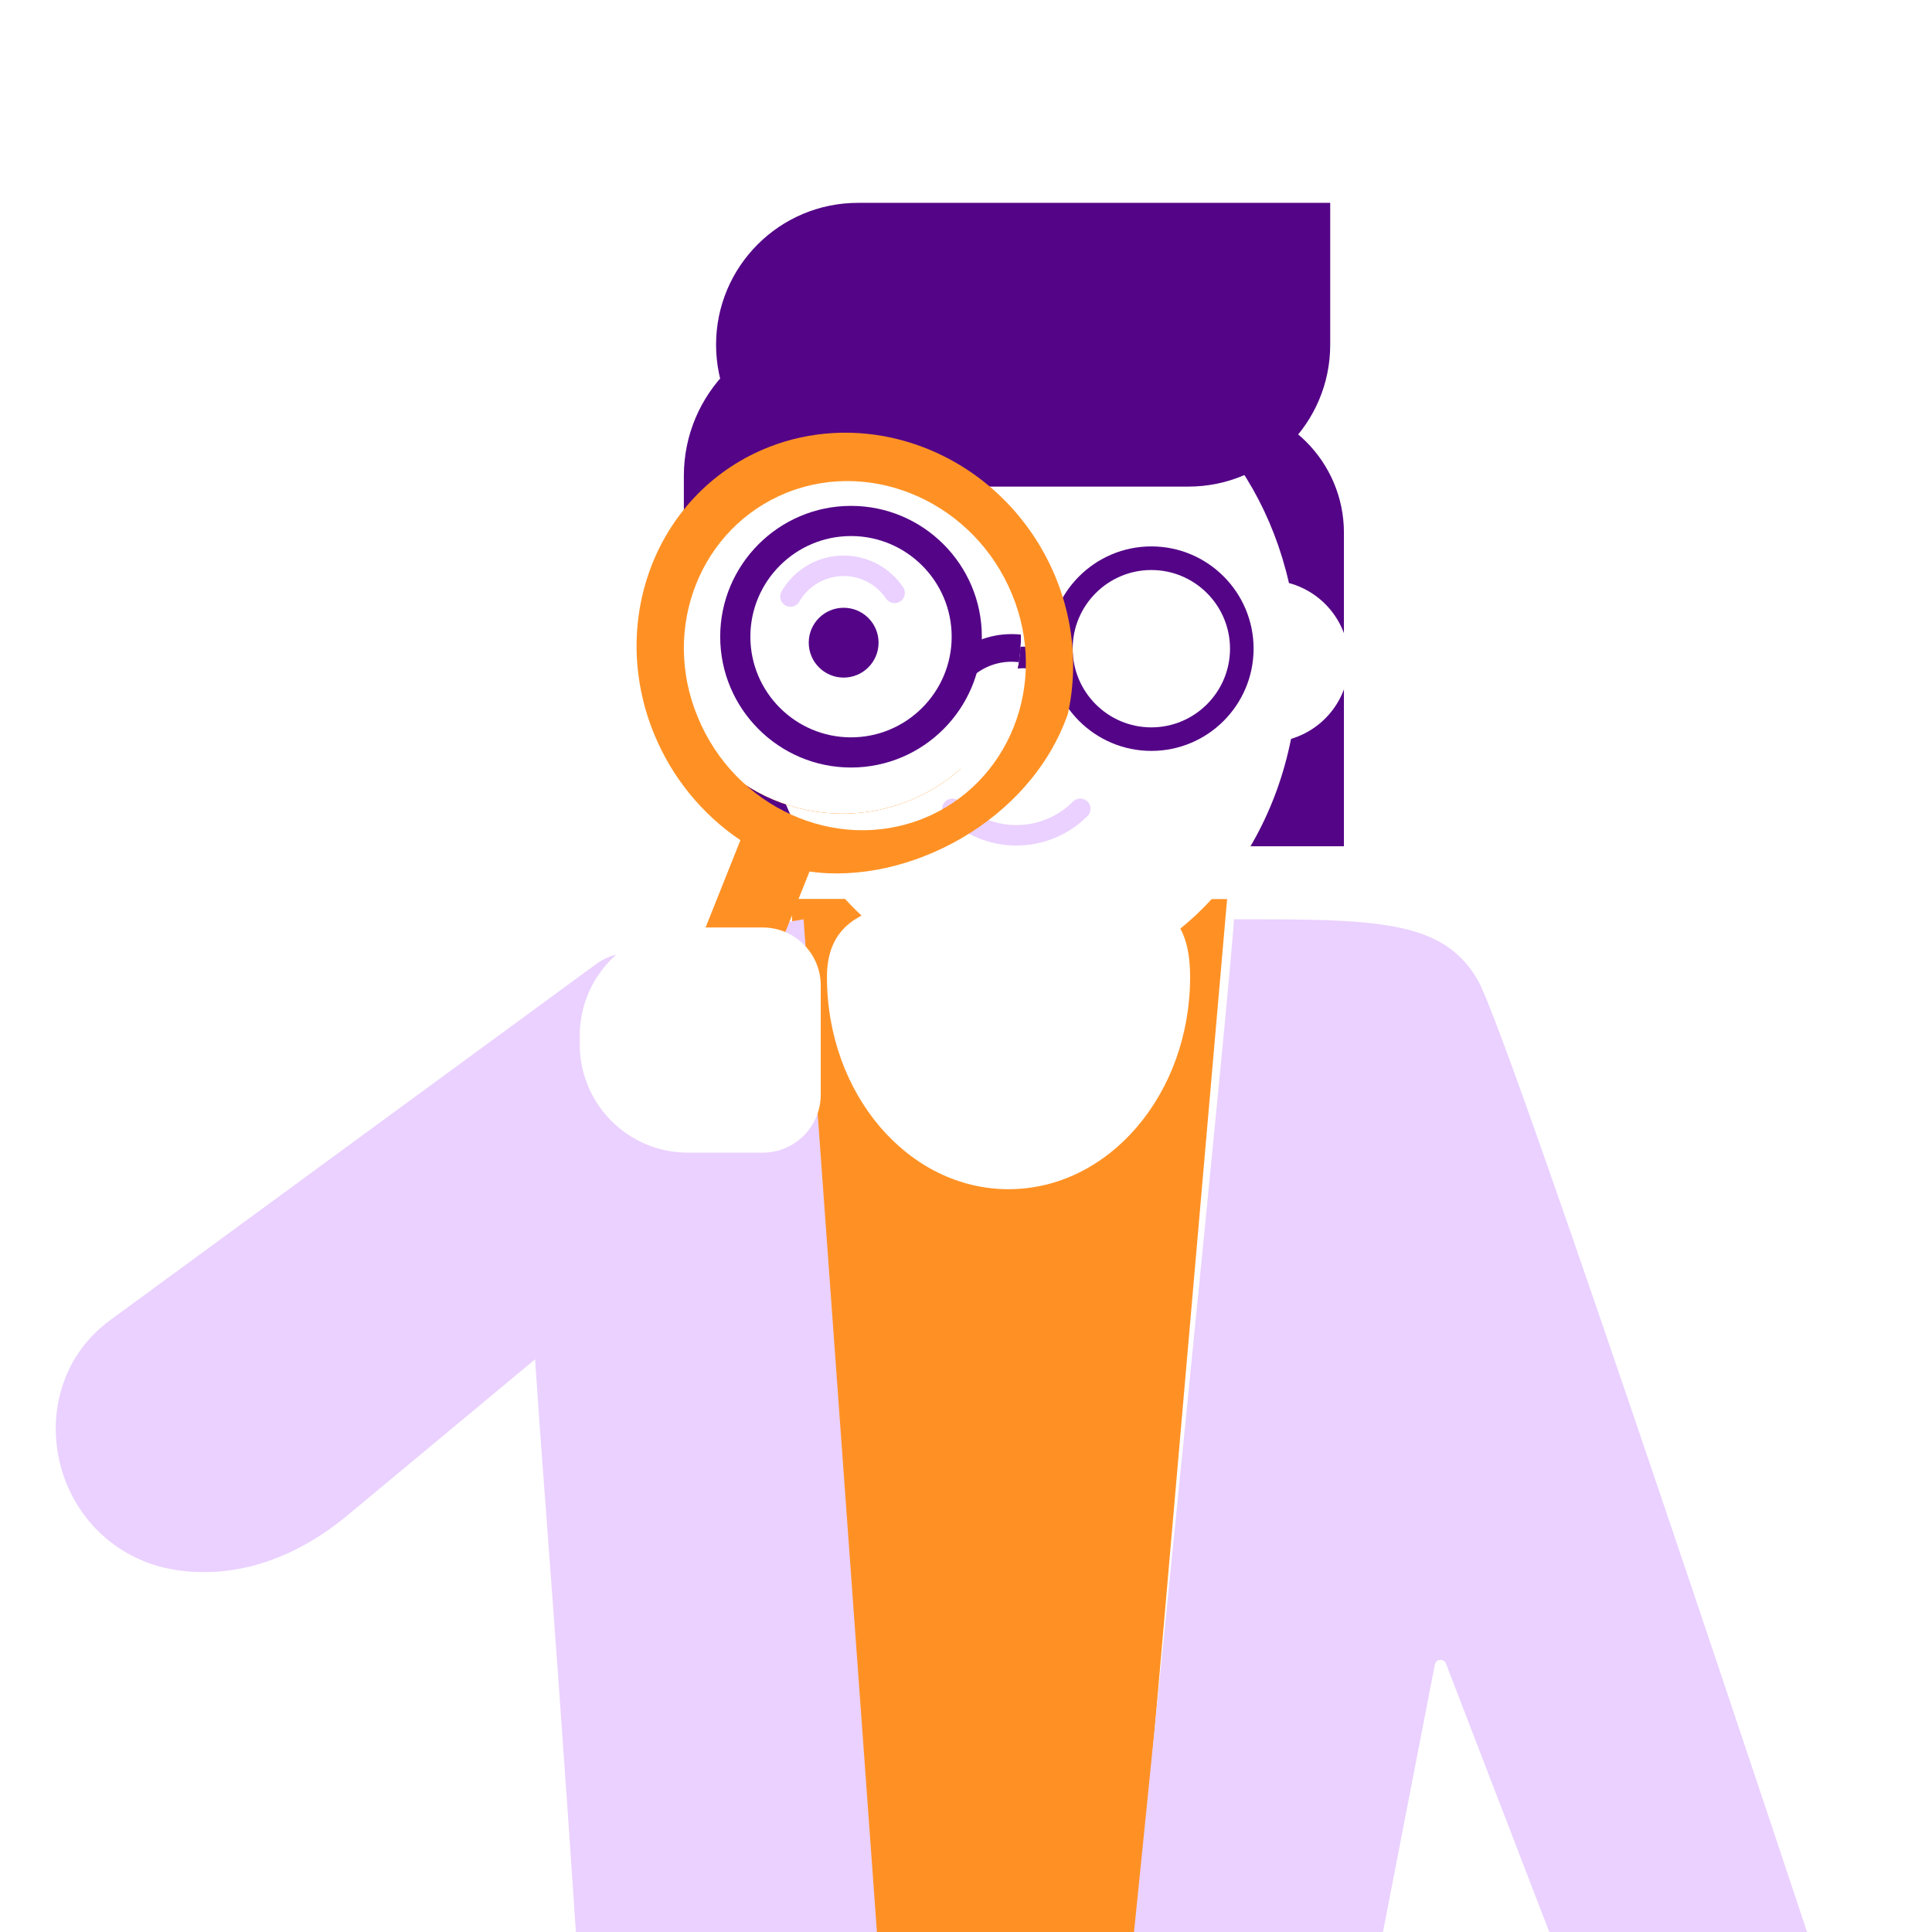 <?xml version="1.0" encoding="UTF-8"?>
<svg id="Iconen-artboards" xmlns="http://www.w3.org/2000/svg" xmlns:xlink="http://www.w3.org/1999/xlink" viewBox="0 0 472 472">
  <defs>
    <style>
      .cls-1, .cls-2, .cls-3, .cls-4 {
        fill: none;
      }

      .cls-5 {
        filter: url(#drop-shadow-30);
      }

      .cls-5, .cls-6, .cls-7, .cls-8, .cls-9, .cls-10 {
        fill: #fff;
      }

      .cls-6 {
        filter: url(#drop-shadow-32);
      }

      .cls-7 {
        filter: url(#drop-shadow-38);
      }

      .cls-8 {
        filter: url(#drop-shadow-34);
      }

      .cls-9 {
        filter: url(#drop-shadow-26);
      }

      .cls-11 {
        filter: url(#drop-shadow-37);
      }

      .cls-11, .cls-12, .cls-13 {
        fill: #ff9124;
      }

      .cls-12 {
        filter: url(#drop-shadow-33);
      }

      .cls-2 {
        stroke-width: 4px;
      }

      .cls-2, .cls-3 {
        stroke: #ead1ff;
        stroke-miterlimit: 10;
      }

      .cls-2, .cls-3, .cls-4 {
        stroke-linecap: round;
      }

      .cls-3 {
        stroke-width: 5px;
      }

      .cls-14 {
        filter: url(#drop-shadow-35);
      }

      .cls-15 {
        filter: url(#drop-shadow-31);
      }

      .cls-4 {
        stroke: #540587;
        stroke-linejoin: round;
        stroke-width: 3px;
      }

      .cls-16, .cls-17 {
        fill: #540587;
      }

      .cls-17 {
        filter: url(#drop-shadow-29);
      }

      .cls-18 {
        filter: url(#drop-shadow-36);
      }

      .cls-18, .cls-19, .cls-20 {
        fill: #ead1ff;
      }

      .cls-19 {
        filter: url(#drop-shadow-28);
      }

      .cls-20 {
        filter: url(#drop-shadow-27);
      }

      .cls-21 {
        clip-path: url(#clippath);
      }
    </style>
    <filter id="drop-shadow-26" x="160.32" y="72.58" width="181.44" height="180" filterUnits="userSpaceOnUse">
      <feOffset dx="3" dy="5"/>
      <feGaussianBlur result="blur" stdDeviation="4"/>
      <feFlood flood-color="#000" flood-opacity=".3"/>
      <feComposite in2="blur" operator="in"/>
      <feComposite in="SourceGraphic"/>
    </filter>
    <filter id="drop-shadow-27" x="264" y="212.26" width="192" height="281.76" filterUnits="userSpaceOnUse">
      <feOffset dx="3" dy="5"/>
      <feGaussianBlur result="blur-2" stdDeviation="4"/>
      <feFlood flood-color="#000" flood-opacity=".3"/>
      <feComposite in2="blur-2" operator="in"/>
      <feComposite in="SourceGraphic"/>
    </filter>
    <filter id="drop-shadow-28" x="117.6" y="212.26" width="109.44" height="281.28" filterUnits="userSpaceOnUse">
      <feOffset dx="3" dy="5"/>
      <feGaussianBlur result="blur-3" stdDeviation="4"/>
      <feFlood flood-color="#000" flood-opacity=".3"/>
      <feComposite in2="blur-3" operator="in"/>
      <feComposite in="SourceGraphic"/>
    </filter>
    <filter id="drop-shadow-29" x="168.08" y="44.83" width="177.12" height="96.48" filterUnits="userSpaceOnUse">
      <feOffset dx="3.34" dy="4.45"/>
      <feGaussianBlur result="blur-4" stdDeviation="4.45"/>
      <feFlood flood-color="#000" flood-opacity=".3"/>
      <feComposite in2="blur-4" operator="in"/>
      <feComposite in="SourceGraphic"/>
    </filter>
    <filter id="drop-shadow-30" x="236.04" y="161.25" width="28.8" height="29.29" filterUnits="userSpaceOnUse">
      <feOffset dx="2" dy="4"/>
      <feGaussianBlur result="blur-5" stdDeviation="1"/>
      <feFlood flood-color="#000" flood-opacity=".25"/>
      <feComposite in2="blur-5" operator="in"/>
      <feComposite in="SourceGraphic"/>
    </filter>
    <filter id="drop-shadow-31" x="187.92" y="127.06" width="124.8" height="62.4" filterUnits="userSpaceOnUse">
      <feOffset dx="2" dy="1"/>
      <feGaussianBlur result="blur-6" stdDeviation="2"/>
      <feFlood flood-color="#000" flood-opacity=".25"/>
      <feComposite in2="blur-6" operator="in"/>
      <feComposite in="SourceGraphic"/>
    </filter>
    <clipPath id="clippath">
      <circle class="cls-1" cx="205.84" cy="155.18" r="43.6"/>
    </clipPath>
    <filter id="drop-shadow-32" x="135.84" y="48.1" width="225.12" height="223.68" filterUnits="userSpaceOnUse">
      <feOffset dx="3" dy="5"/>
      <feGaussianBlur result="blur-7" stdDeviation="4"/>
      <feFlood flood-color="#000" flood-opacity=".3"/>
      <feComposite in2="blur-7" operator="in"/>
      <feComposite in="SourceGraphic"/>
    </filter>
    <filter id="drop-shadow-33" x="145.52" y="13.15" width="219.36" height="115.68" filterUnits="userSpaceOnUse">
      <feOffset dx="3.34" dy="4.45"/>
      <feGaussianBlur result="blur-8" stdDeviation="4.45"/>
      <feFlood flood-color="#000" flood-opacity=".3"/>
      <feComposite in2="blur-8" operator="in"/>
      <feComposite in="SourceGraphic"/>
    </filter>
    <filter id="drop-shadow-34" x="230.28" y="159.38" width="34.56" height="35" filterUnits="userSpaceOnUse">
      <feOffset dx="2" dy="4"/>
      <feGaussianBlur result="blur-9" stdDeviation="1"/>
      <feFlood flood-color="#000" flood-opacity=".25"/>
      <feComposite in2="blur-9" operator="in"/>
      <feComposite in="SourceGraphic"/>
    </filter>
    <filter id="drop-shadow-35" x="169.68" y="117.46" width="155.52" height="76.32" filterUnits="userSpaceOnUse">
      <feOffset dx="2" dy="1"/>
      <feGaussianBlur result="blur-10" stdDeviation="2"/>
      <feFlood flood-color="#000" flood-opacity=".25"/>
      <feComposite in2="blur-10" operator="in"/>
      <feComposite in="SourceGraphic"/>
    </filter>
    <filter id="drop-shadow-36" x="1.44" y="220.42" width="202.08" height="175.68" filterUnits="userSpaceOnUse">
      <feOffset dx="3" dy="5"/>
      <feGaussianBlur result="blur-11" stdDeviation="4"/>
      <feFlood flood-color="#000" flood-opacity=".3"/>
      <feComposite in2="blur-11" operator="in"/>
      <feComposite in="SourceGraphic"/>
    </filter>
    <filter id="drop-shadow-37" x="143.52" y="93.7" width="131.04" height="175.68" filterUnits="userSpaceOnUse">
      <feOffset dx="3" dy="5"/>
      <feGaussianBlur result="blur-12" stdDeviation="4"/>
      <feFlood flood-color="#000" flood-opacity=".3"/>
      <feComposite in2="blur-12" operator="in"/>
      <feComposite in="SourceGraphic"/>
    </filter>
    <filter id="drop-shadow-38" x="129.6" y="214.18" width="83.04" height="79.68" filterUnits="userSpaceOnUse">
      <feOffset dx="3" dy="5"/>
      <feGaussianBlur result="blur-13" stdDeviation="4"/>
      <feFlood flood-color="#000" flood-opacity=".3"/>
      <feComposite in2="blur-13" operator="in"/>
      <feComposite in="SourceGraphic"/>
    </filter>
  </defs>
  <path class="cls-13" d="M193.32,219.61l9.41,256.85,16.74.2,32.63-.12c.23-.23,25.29-.08,25.29-.08l22.4-256.81-106.46-.04Z"/>
  <path class="cls-10" d="M290.75,238.67c0,28.64-19.86,51.86-44.36,51.86s-44.36-23.22-44.36-51.86c0-19.27,19.86-19.08,44.36-19.08s44.36-5.91,44.36,19.08Z"/>
  <path class="cls-16" d="M274.3,121.26h45.11c17.37,0,31.47,14.1,31.47,31.47h0c0,17.37-14.1,31.47-31.47,31.47h-76.58v-31.47c0-17.37,14.1-31.47,31.47-31.47Z" transform="translate(144.13 449.58) rotate(-90)"/>
  <path class="cls-16" d="M176.21,107.1h54.43c20.07,0,36.36,16.29,36.36,36.36h0c0,20.07-16.29,36.36-36.36,36.36h-90.79v-36.36c0-20.07,16.29-36.36,36.36-36.36Z" transform="translate(59.97 346.89) rotate(-90)"/>
  <path class="cls-9" d="M326.55,156.54c0-9.15-6.22-16.83-14.65-19.1-7.54-33.15-33.15-57.56-63.6-57.56s-56.55,24.87-63.82,58.49c-8.48,2.24-14.73,9.94-14.73,19.12s6.22,16.84,14.67,19.1c7.16,33.8,33.04,58.85,63.89,58.85s57.27-25.58,64.1-59.93c8.18-2.43,14.15-10,14.15-18.97Z"/>
  <path class="cls-20" d="M440.81,474.03s-74.74-225.35-82.68-239.4c-8.5-15.03-24.99-15.05-59.72-15.05.83.02-25.34,257.07-25.34,257.07l59.95-.14,14.52-74.84c.27-1.4,2.2-1.57,2.72-.24l28.27,73.44c.21.55.74.91,1.32.91l59.61.11c.97,0,1.65-.94,1.35-1.86Z"/>
  <path class="cls-19" d="M193.32,219.59l-33.13,5.69c-9.7,0-33.5,81.33-33.5,81.33.87,26.84,4.38,60.08,11.63,169.89l15.14-.04h58.46l-18.6-256.87Z"/>
  <path class="cls-17" d="M212.94,53.99h80.72c19.13,0,34.66,15.53,34.66,34.66h0c0,19.13-15.53,34.66-34.66,34.66h-115.38v-34.66c0-19.13,15.53-34.66,34.66-34.66Z" transform="translate(506.6 177.32) rotate(-180)"/>
  <path class="cls-3" d="M263.92,197.6c-8.63,8.63-22.62,8.63-31.25,0"/>
  <circle class="cls-5" cx="248.29" cy="172.1" r="10.85"/>
  <g class="cls-15">
    <path class="cls-16" d="M217.3,182.45c-13.77,0-24.98-11.2-24.98-24.98s11.2-24.98,24.98-24.98,24.98,11.2,24.98,24.98-11.2,24.98-24.98,24.98ZM217.3,138.26c-10.6,0-19.22,8.62-19.22,19.22s8.62,19.22,19.22,19.22,19.22-8.62,19.22-19.22-8.62-19.22-19.22-19.22Z"/>
    <path class="cls-16" d="M279.28,182.45c-13.77,0-24.98-11.2-24.98-24.98s11.2-24.98,24.98-24.98,24.98,11.2,24.98,24.98-11.2,24.98-24.98,24.98ZM279.28,138.26c-10.6,0-19.22,8.62-19.22,19.22s8.62,19.22,19.22,19.22,19.22-8.62,19.22-19.22-8.62-19.22-19.22-19.22Z"/>
    <path class="cls-16" d="M255.85,165.53c-4.37-4.37-11.47-4.37-15.84,0l-3.73-3.73c6.42-6.42,16.88-6.42,23.3,0l-3.73,3.73Z"/>
  </g>
  <g>
    <circle class="cls-16" cx="217.3" cy="161.01" r="5.73"/>
    <path class="cls-4" d="M207.18,155.51c0-4.58,4.53-8.28,10.12-8.28s10.12,3.71,10.12,8.28"/>
  </g>
  <g>
    <g class="cls-21">
      <g>
        <path class="cls-13" d="M153.32,90.08h69.66c25.68,0,46.53,20.85,46.53,46.53h0c0,25.68-20.85,46.53-46.53,46.53h-116.19v-46.53c0-25.68,20.85-46.53,46.53-46.53Z" transform="translate(51.55 324.76) rotate(-90)"/>
        <path class="cls-6" d="M345.71,153.35c0-11.71-7.96-21.54-18.75-24.44-9.65-42.42-42.42-73.66-81.39-73.66s-72.37,31.82-81.67,74.86c-10.85,2.87-18.86,12.72-18.86,24.47s7.97,21.55,18.77,24.45c9.16,43.26,42.29,75.31,81.76,75.31s73.29-32.74,82.03-76.7c10.47-3.11,18.11-12.8,18.11-24.28Z"/>
        <path class="cls-12" d="M200.33,22.12h103.3c24.48,0,44.36,19.88,44.36,44.36h0c0,24.48-19.88,44.36-44.36,44.36h-147.66v-44.36c0-24.48,19.88-44.36,44.36-44.36Z" transform="translate(503.96 132.96) rotate(-180)"/>
        <path class="cls-2" d="M265.56,205.9c-11.04,11.04-28.95,11.04-39.99,0"/>
        <circle class="cls-8" cx="245.57" cy="173.26" r="13.88"/>
        <g class="cls-14">
          <path class="cls-16" d="M205.91,186.51c-17.62,0-31.96-14.34-31.96-31.96s14.34-31.96,31.96-31.96,31.96,14.34,31.96,31.96-14.34,31.96-31.96,31.96ZM205.91,129.96c-13.56,0-24.59,11.03-24.59,24.59s11.03,24.59,24.59,24.59,24.59-11.03,24.59-24.59-11.03-24.59-24.59-24.59Z"/>
          <path class="cls-16" d="M285.22,186.51c-17.62,0-31.96-14.34-31.96-31.96s14.34-31.96,31.96-31.96,31.96,14.34,31.96,31.96-14.34,31.96-31.96,31.96ZM285.22,129.96c-13.56,0-24.59,11.03-24.59,24.59s11.03,24.59,24.59,24.59,24.59-11.03,24.59-24.59-11.03-24.59-24.59-24.59Z"/>
          <path class="cls-16" d="M255.25,164.86c-5.59-5.59-14.68-5.59-20.27,0l-4.78-4.78c8.22-8.22,21.6-8.22,29.82,0l-4.78,4.78Z"/>
        </g>
      </g>
    </g>
    <g>
      <circle class="cls-16" cx="206.11" cy="157.01" r="8.53"/>
      <path class="cls-3" d="M193.11,145.73c2.6-4.49,7.45-7.5,13-7.5,5.18,0,9.75,2.63,12.45,6.62"/>
    </g>
  </g>
  <g>
    <path class="cls-18" d="M81.32,365.68c-26.71,21.63-49.5,10.59-49.5,10.59-24.15-10.13-28.93-43.53-7.75-58.86l118.49-86.82c6.74-4.94,16.42-3.39,21.9,3.51l19.9,25.03c5.55,6.98,4.79,16.89-1.71,22.29l-101.33,84.26Z"/>
    <path id="Path_4605-2" data-name="Path 4605-2" class="cls-11" d="M184.86,104.22c-27.07,10.62-39.61,42.05-28.02,70.19,4.33,10.51,11.67,19.54,21.05,25.85l-16.07,40.28c-1.31,3.32.28,7.19,3.58,8.69h0l4.94,2.24c3.26,1.49,6.99.05,8.33-3.22,0-.02.02-.04.02-.06h0l16.08-40.27c23.88,3.41,53.95-12.21,63.11-38.49.04-.19.08-.39.13-.59,6.08-29.18-12.23-58.79-41.07-66.39-10.74-2.82-21.94-2.2-32.08,1.76M244.22,140.13c9.1,21.85-.65,46.42-21.79,54.89-.05.02-.1.04-.15.06-21.19,8.31-45.73-2.82-54.8-24.85-9.1-21.85.65-46.42,21.79-54.89.05-.02.1-.04.15-.06,21.19-8.31,45.73,2.82,54.8,24.85h0Z"/>
    <path class="cls-7" d="M165.06,221.59h18.29c7.82,0,14.16,6.35,14.16,14.16v26.69c0,7.82-6.35,14.16-14.16,14.16h-18.29c-14.58,0-26.42-11.84-26.42-26.42v-2.17c0-14.58,11.84-26.42,26.42-26.42Z"/>
  </g>
</svg>